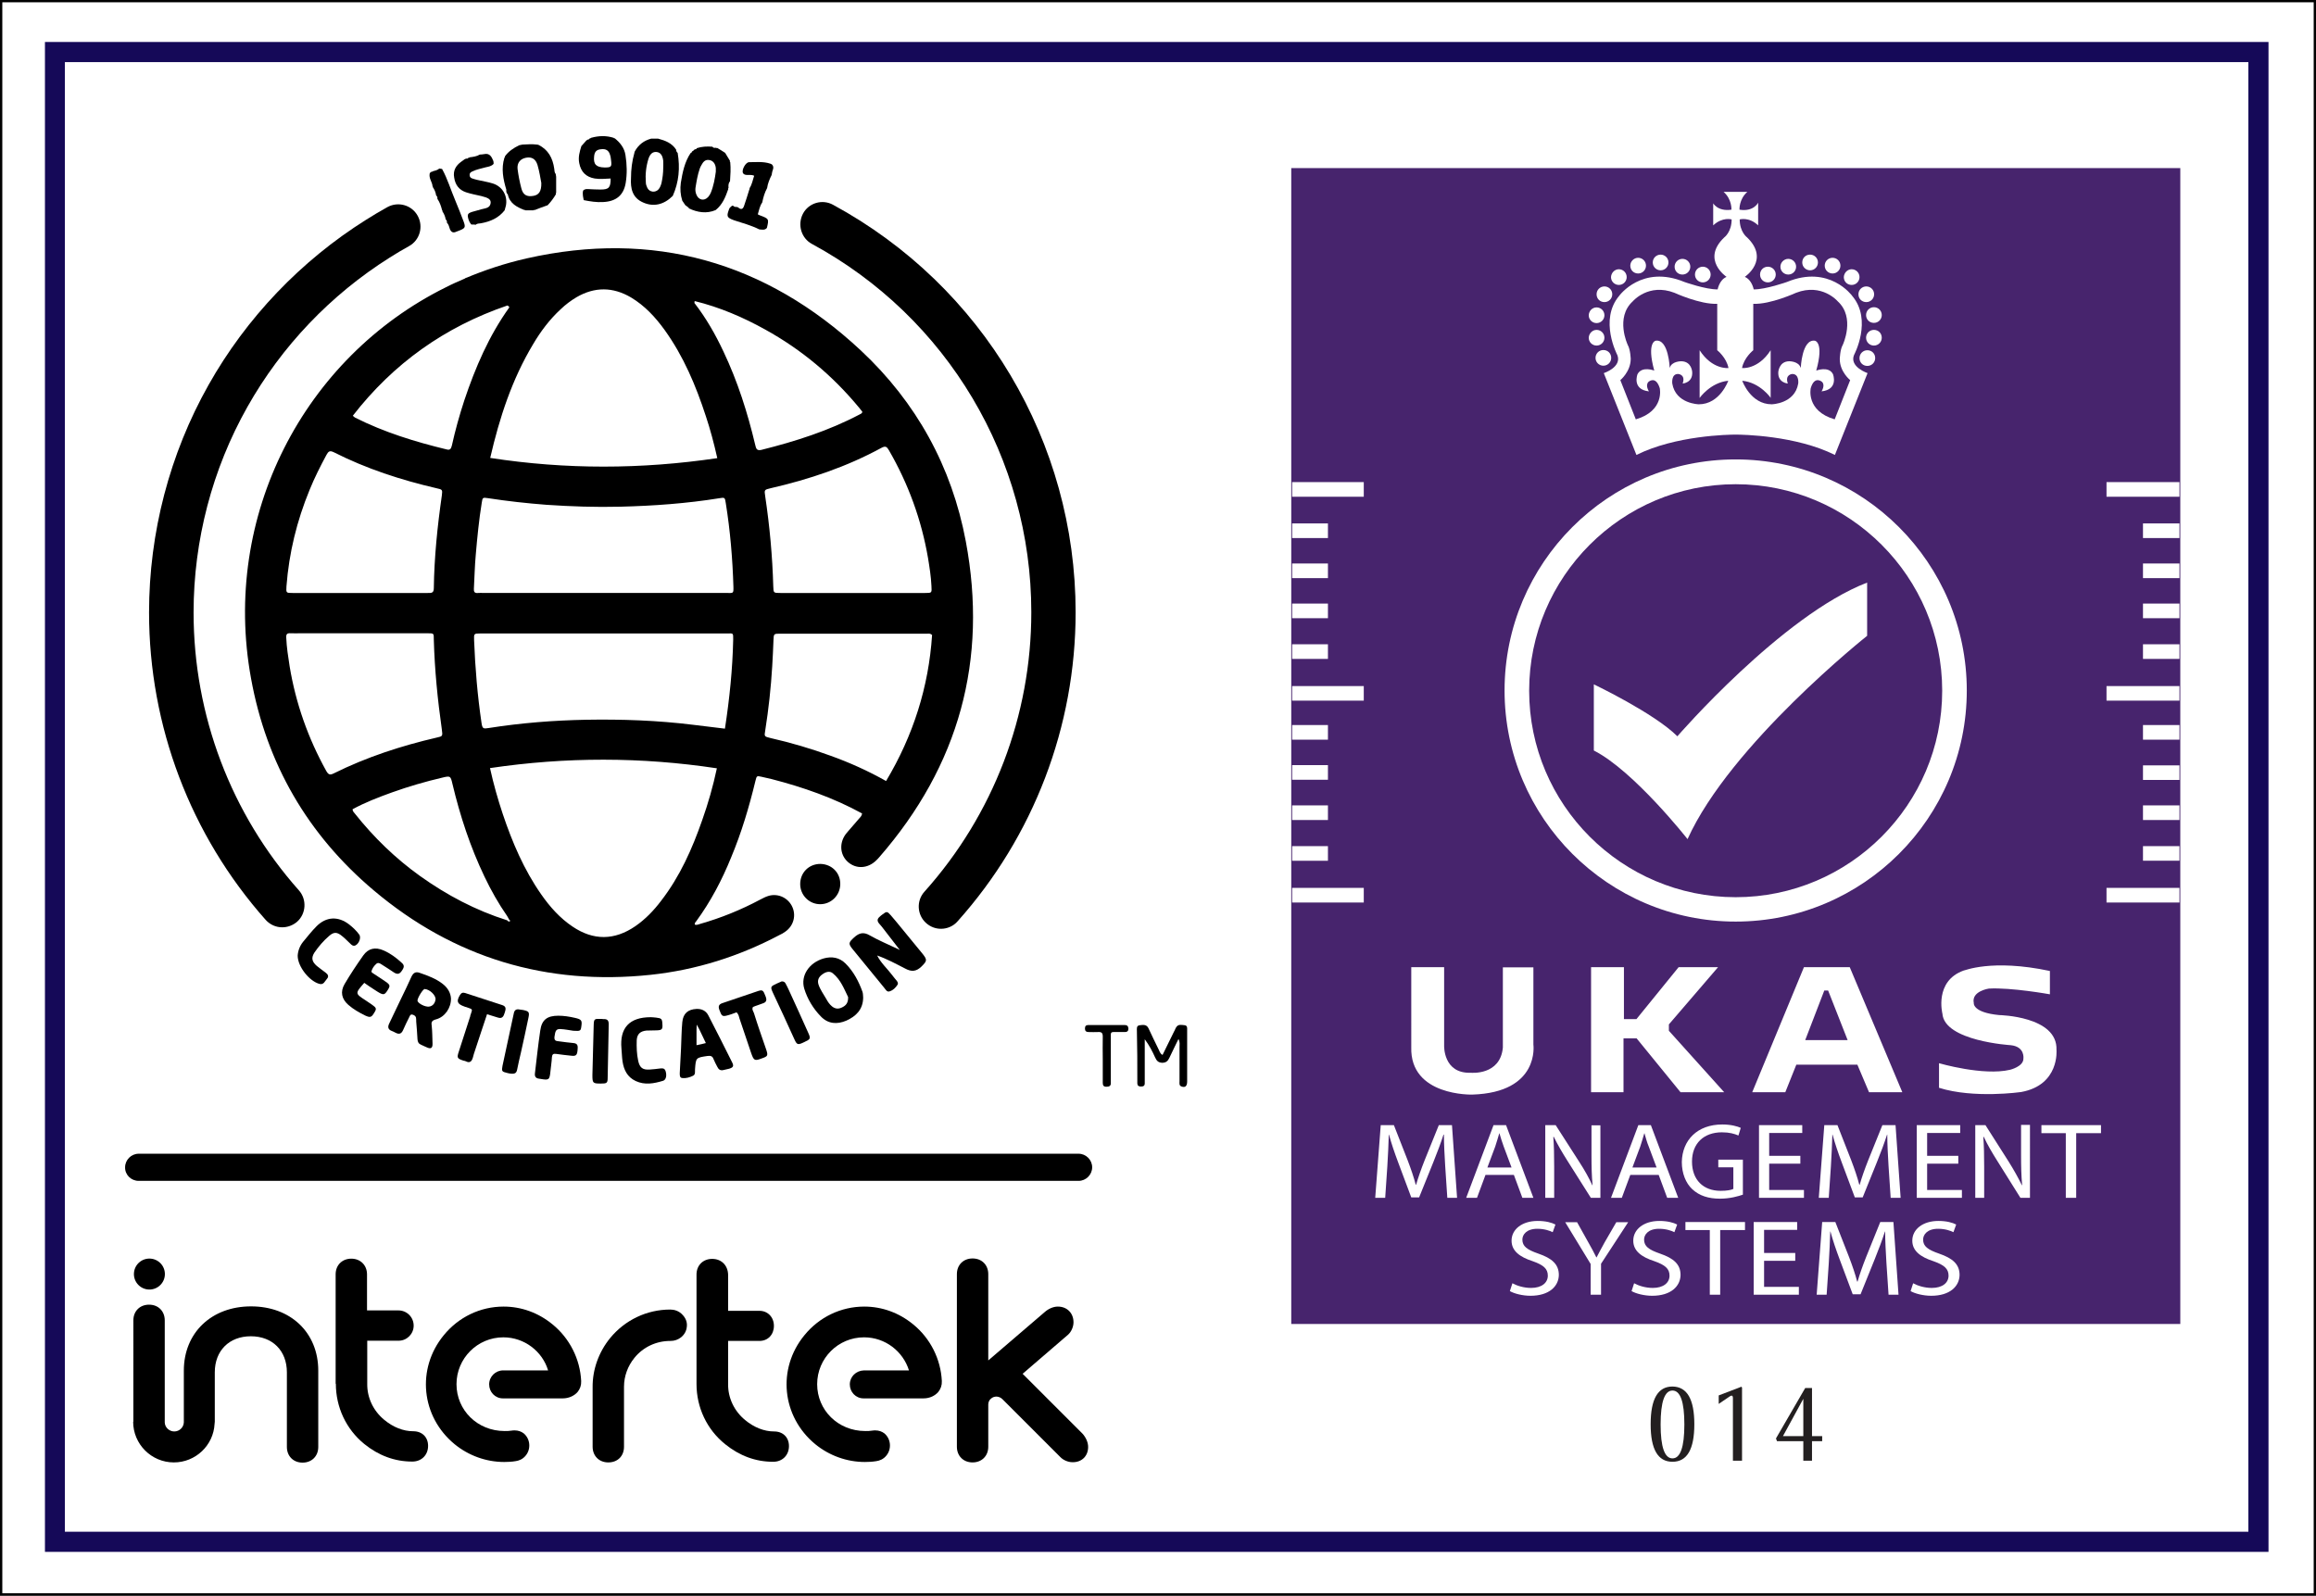 <?xml version="1.0" encoding="utf-8"?>
<!-- Generator: Adobe Illustrator 25.1.0, SVG Export Plug-In . SVG Version: 6.00 Build 0)  -->
<svg version="1.1" id="Layer_1" xmlns="http://www.w3.org/2000/svg" xmlns:xlink="http://www.w3.org/1999/xlink" x="0px" y="0px"
	 viewBox="0 0 1092.3 752.6" style="enable-background:new 0 0 1092.3 752.6;" xml:space="preserve">
<style type="text/css">
	.st0{fill:none;stroke:#000000;stroke-miterlimit:10;}
	.st1{fill:#150958;}
	.st2{fill:#47246D;}
	.st3{fill:#231F20;}
	.st4{fill:#0F1612;}
</style>
<rect x="0.5" y="0.5" class="st0" width="1091.3" height="751.6"/>
<g>
	<path class="st1" d="M1069.9,732H21.2V19.8h1048.7V732z M30.6,722.5h1029.8V29.3H30.6V722.5z"/>
	<g>
		<path class="st2" d="M818.6,423.2c53.7,0,97.4-43.7,97.4-97.4c0-53.7-43.7-97.4-97.4-97.4c-53.7,0-97.4,43.7-97.4,97.4
			C721.2,379.5,764.9,423.2,818.6,423.2z M751.7,322.8c0,0,28.5,13.6,39.4,24.5c0,0,49.3-57,89.5-72.5v25.1c0,0-64.5,51.2-84.7,95.9
			c0,0-25.3-32.2-44.2-41.8V322.8z"/>
		<path class="st2" d="M775.6,534.6h-0.1c-0.6,2-1.2,4.1-1.9,6.2l-3.7,9.9h11.4l-3.7-9.9C776.7,538.7,776.2,536.6,775.6,534.6z"/>
		<path class="st2" d="M707.2,534.6h-0.1c-0.6,2-1.2,4.1-1.9,6.2l-3.7,9.9h11.4l-3.7-9.9C708.4,538.7,707.8,536.6,707.2,534.6z"/>
		<path class="st2" d="M609,79.3v545.2h419.3V79.3H609z M966.8,458V469c0,0-18.3-3.3-28.8-2.7c0,0-8.3,1.2-7.1,6.8
			c0,0-0.7,4.5,12,5.7c0,0,27.6,0.5,27,16.4c0,0,1.6,16.6-16.7,19.9c0,0-22.3,3.2-38.7-2v-11.6c0,0,20.9,6.1,33.5,3.1
			c0,0,6.3-1.5,6.3-5.2c0,0,0.9-5.7-6-6.4c0,0-31.3-1.9-32.2-14.9c0,0-3.9-15.3,10-20.3C926.2,458,939.1,452.1,966.8,458z
			 M887.5,148.6c0,2-1.6,3.7-3.7,3.7s-3.7-1.6-3.7-3.7c0-2,1.6-3.7,3.7-3.7S887.5,146.6,887.5,148.6z M883.8,163
			c-2,0-3.7-1.6-3.7-3.7c0-2,1.6-3.7,3.7-3.7s3.7,1.6,3.7,3.7C887.5,161.3,885.9,163,883.8,163z M884.4,168.9c0,2-1.6,3.7-3.7,3.7
			s-3.7-1.6-3.7-3.7c0-2,1.6-3.7,3.7-3.7S884.4,166.8,884.4,168.9z M880.2,135.1c2,0,3.7,1.6,3.7,3.7c0,2-1.6,3.7-3.7,3.7
			s-3.7-1.6-3.7-3.7C876.5,136.7,878.2,135.1,880.2,135.1z M873.3,127c2,0,3.7,1.6,3.7,3.7c0,2-1.6,3.7-3.7,3.7s-3.7-1.6-3.7-3.7
			C869.7,128.7,871.3,127,873.3,127z M864.3,121.6c2,0,3.7,1.6,3.7,3.7c0,2-1.6,3.7-3.7,3.7c-2,0-3.7-1.6-3.7-3.7
			C860.6,123.3,862.2,121.6,864.3,121.6z M853.7,120.1c2,0,3.7,1.6,3.7,3.7c0,2-1.6,3.7-3.7,3.7c-2,0-3.7-1.6-3.7-3.7
			C850,121.7,851.6,120.1,853.7,120.1z M843.4,122.1c2,0,3.7,1.6,3.7,3.7c0,2-1.6,3.7-3.7,3.7c-2,0-3.7-1.6-3.7-3.7
			C839.7,123.8,841.4,122.1,843.4,122.1z M833.8,125.8c2,0,3.7,1.6,3.7,3.7c0,2-1.6,3.7-3.7,3.7s-3.7-1.6-3.7-3.7
			C830.1,127.4,831.7,125.8,833.8,125.8z M807.8,95.6c0,0,2.1,4.3,8.8,3.3c0,0,0.3-4.9-3.7-8.4h5.6h0h5.6c-4,3.5-3.7,8.4-3.7,8.4
			c6.7,1.1,8.8-3.3,8.8-3.3v10.7c-4.3-4.1-8.7-2.8-8.7-2.8c0,6,3.5,8.5,3.5,8.5c10.9,10.6-1.1,18.6-1.1,18.6
			c3.4,1.4,4.2,5.9,4.2,5.9c5.5,0.1,15.7-3.5,15.7-3.5c20-8.3,30.7,6.5,30.7,6.5c9.8,11.5,0.9,28,0.9,28c-2.2,5.6,6.4,8.5,6.4,8.5
			l-15.4,38.6c-18.4-9.2-43.6-9.6-46.8-9.6c-3.3,0-28.4,0.4-46.8,9.6l-15.4-38.6c0,0,8.6-2.8,6.4-8.5c0,0-8.8-16.6,0.9-28
			c0,0,10.7-14.8,30.7-6.5c0,0,10.1,3.6,15.7,3.5c0,0,0.8-4.5,4.2-5.9c0,0-12.1-8.1-1.1-18.6c0,0,3.5-2.5,3.5-8.5
			c0,0-4.3-1.3-8.7,2.8V95.6z M756.2,172.5c-2,0-3.7-1.6-3.7-3.7c0-2,1.6-3.7,3.7-3.7s3.7,1.6,3.7,3.7
			C759.9,170.9,758.2,172.5,756.2,172.5z M803.1,125.8c2,0,3.7,1.6,3.7,3.7c0,2-1.6,3.7-3.7,3.7c-2,0-3.7-1.6-3.7-3.7
			C799.4,127.4,801.1,125.8,803.1,125.8z M793.5,122.1c2,0,3.7,1.6,3.7,3.7c0,2-1.6,3.7-3.7,3.7s-3.7-1.6-3.7-3.7
			C789.8,123.8,791.4,122.1,793.5,122.1z M783.2,120.1c2,0,3.7,1.6,3.7,3.7c0,2-1.6,3.7-3.7,3.7c-2,0-3.7-1.6-3.7-3.7
			C779.5,121.7,781.2,120.1,783.2,120.1z M772.6,121.6c2,0,3.7,1.6,3.7,3.7c0,2-1.6,3.7-3.7,3.7s-3.7-1.6-3.7-3.7
			C768.9,123.3,770.6,121.6,772.6,121.6z M763.5,127c2,0,3.7,1.6,3.7,3.7c0,2-1.6,3.7-3.7,3.7c-2,0-3.7-1.6-3.7-3.7
			C759.9,128.7,761.5,127,763.5,127z M756.7,135.1c2,0,3.7,1.6,3.7,3.7c0,2-1.6,3.7-3.7,3.7s-3.7-1.6-3.7-3.7
			C753,136.7,754.7,135.1,756.7,135.1z M753,145c2,0,3.7,1.6,3.7,3.7c0,2-1.6,3.7-3.7,3.7c-2,0-3.7-1.6-3.7-3.7
			C749.4,146.6,751,145,753,145z M753,155.6c2,0,3.7,1.6,3.7,3.7c0,2-1.6,3.7-3.7,3.7c-2,0-3.7-1.6-3.7-3.7
			C749.4,157.3,751,155.6,753,155.6z M818.6,216.7c60.1,0,109,48.9,109,109s-48.9,109-109,109s-109-48.9-109-109
			S758.4,216.7,818.6,216.7z M750.6,545.1v-14.3h4.2V565h-4.5l-11-17.4c-2.4-3.8-4.7-7.7-6.5-11.4l-0.2,0.1
			c0.3,4.3,0.4,8.4,0.4,14.1V565h-4.2v-34.3h4.9l11.1,17.3c2.6,4,4.6,7.6,6.2,11.1l0.1-0.1C750.7,554.6,750.6,550.4,750.6,545.1z
			 M665.6,456.2h15.5v37c0,0-0.5,13.3,12.6,12.8c0,0,13.9,1.4,15.1-11.9v-37.8h14.4v36.4c0,0,3.2,22.6-28.8,23.6
			c0,0-29.5,0.9-28.8-22.4V456.2z M609.4,246.9h16.9v6.9h-16.9V246.9z M609.4,265.8h16.9v6.9h-16.9V265.8z M609.4,284.7h16.9v6.9
			h-16.9V284.7z M609.4,303.9h16.9v6.9h-16.9V303.9z M609.4,342h16.9v6.9h-16.9V342z M609.4,360.9h16.9v6.9h-16.9V360.9z
			 M609.4,379.9h16.9v6.9h-16.9V379.9z M609.4,399.1h16.9v6.9h-16.9V399.1z M643.2,425.7h-33.8v-6.9h33.8V425.7z M643.2,330.5h-33.8
			v-6.9h33.8V330.5z M643.2,234.3h-33.8v-6.9h33.8V234.3z M682.6,565l-1-15c-0.3-4.8-0.6-10.5-0.6-14.8h-0.2c-1.3,4-2.9,8.3-4.8,13
			l-6.7,16.6h-3.7l-6.1-16.3c-1.8-4.8-3.3-9.2-4.4-13.3h-0.1c-0.1,4.3-0.4,10-0.7,15.1l-1,14.7h-4.7l2.6-34.3h6.2l6.5,16.6
			c1.6,4.2,2.9,8,3.8,11.5h0.2c1-3.5,2.3-7.2,4-11.5l6.7-16.6h6.2l2.4,34.3H682.6z M696.6,565h-5.1l12.9-34.3h5.9l12.9,34.3H718
			l-4-10.8h-13.4L696.6,565z M721.8,611.2c-3.7,0-7.6-1-9.7-2.2l1.2-3.7c2.2,1.2,5.4,2.2,8.8,2.2c5,0,7.9-2.4,7.9-5.8
			c0-3.2-2-5-7.1-6.8c-6.2-2-10-4.9-10-9.7c0-5.3,4.9-9.3,12.3-9.3c3.9,0,6.7,0.8,8.4,1.7l-1.3,3.6c-1.2-0.6-3.8-1.6-7.2-1.6
			c-5.2,0-7.1,2.8-7.1,5.1c0,3.2,2.3,4.8,7.5,6.6c6.4,2.2,9.7,5,9.7,10.1C735.1,606.7,730.7,611.2,721.8,611.2z M755.1,596.1v14.6
			h-4.9v-14.5l-12-19.7h5.6l5.3,9.5c1.5,2.6,2.6,4.7,3.8,7.1h0.1c1.1-2.2,2.4-4.5,3.8-7.1l5.5-9.5h5.6L755.1,596.1z M764.9,565h-5.1
			l12.9-34.3h5.9l12.9,34.3h-5.2l-4-10.8h-13.4L764.9,565z M779.2,611.2c-3.7,0-7.6-1-9.7-2.2l1.2-3.7c2.2,1.2,5.4,2.2,8.8,2.2
			c5,0,7.9-2.4,7.9-5.8c0-3.2-2-5-7.1-6.8c-6.2-2-10-4.9-10-9.7c0-5.3,4.9-9.3,12.3-9.3c3.9,0,6.7,0.8,8.4,1.7l-1.3,3.6
			c-1.2-0.6-3.8-1.6-7.2-1.6c-5.2,0-7.1,2.8-7.1,5.1c0,3.2,2.3,4.8,7.5,6.6c6.4,2.2,9.7,5,9.7,10.1
			C792.5,606.7,788.1,611.2,779.2,611.2z M771.9,489.8h-6.2v25.4h-15.3v-59h15.5v24.5h5.9l19.9-24.5h18.6l-23.2,27v3l26.1,29h-20.6
			L771.9,489.8z M812.3,530.4c4.1,0,7.2,0.9,8.7,1.6l-1.1,3.6c-1.9-0.8-4.2-1.5-7.8-1.5c-8.5,0-14.1,5.2-14.1,13.8
			c0,8.7,5.4,13.8,13.5,13.8c3,0,5-0.4,6-0.9v-10.2h-7.1V547h11.6v16.5c-2,0.7-6,1.9-10.8,1.9c-5.3,0-9.7-1.3-13.1-4.5
			c-3-2.8-4.9-7.4-4.9-12.8C793.4,537.8,800.5,530.4,812.3,530.4z M822.9,580.2h-11.6v30.5h-4.9v-30.5h-11.5v-3.8h28.1V580.2z
			 M848.4,610.7h-21.3v-34.3h20.5v3.7H832V591h14.7v3.7H832V607h16.4V610.7z M850.9,565h-21.3v-34.3H850v3.7h-15.6v10.8h14.7v3.7
			h-14.7v12.4h16.4V565z M890.7,610.7l-1-15c-0.3-4.8-0.6-10.5-0.6-14.8H889c-1.3,4-2.9,8.3-4.8,13l-6.7,16.6h-3.7l-6.1-16.3
			c-1.8-4.8-3.3-9.2-4.4-13.3h-0.1c-0.1,4.3-0.4,10-0.7,15.1l-1,14.7h-4.7l2.6-34.3h6.2l6.5,16.6c1.6,4.2,2.9,8,3.8,11.5h0.2
			c1-3.5,2.3-7.2,4-11.5l6.7-16.6h6.2l2.4,34.3H890.7z M891.7,565l-1-15c-0.3-4.8-0.6-10.5-0.6-14.8H890c-1.3,4-2.9,8.3-4.8,13
			l-6.7,16.6h-3.7l-6.1-16.3c-1.8-4.8-3.3-9.2-4.4-13.3h-0.1c-0.1,4.3-0.4,10-0.7,15.1l-1,14.7h-4.7l2.6-34.3h6.2l6.5,16.6
			c1.6,4.2,2.9,8,3.8,11.5h0.2c1-3.5,2.3-7.2,4-11.5l6.7-16.6h6.2l2.4,34.3H891.7z M881.5,515.2l-5.5-13h-28.8l-5.2,13h-15.6
			l24.4-59h21.6l24.8,59H881.5z M910.8,611.2c-3.7,0-7.6-1-9.7-2.2l1.2-3.7c2.2,1.2,5.4,2.2,8.8,2.2c5,0,7.9-2.4,7.9-5.8
			c0-3.2-2-5-7.1-6.8c-6.2-2-10-4.9-10-9.7c0-5.3,4.9-9.3,12.3-9.3c3.9,0,6.7,0.8,8.4,1.7l-1.3,3.6c-1.2-0.6-3.8-1.6-7.2-1.6
			c-5.2,0-7.1,2.8-7.1,5.1c0,3.2,2.3,4.8,7.5,6.6c6.4,2.2,9.7,5,9.7,10.1C924.1,606.7,919.7,611.2,910.8,611.2z M925.3,565H904
			v-34.3h20.5v3.7h-15.6v10.8h14.7v3.7h-14.7v12.4h16.4V565z M957.4,565h-4.5L942,547.6c-2.4-3.8-4.7-7.7-6.4-11.4l-0.2,0.1
			c0.3,4.3,0.4,8.4,0.4,14.1V565h-4.2v-34.3h4.8l11,17.3c2.5,4,4.5,7.6,6.2,11.1l0.1-0.1c-0.4-4.6-0.5-8.7-0.5-14.1v-14.3h4.2V565z
			 M990.8,534.5h-11.6V565h-4.9v-30.5h-11.5v-3.8h28.1V534.5z M1027.9,425.7h-34.4v-6.9h34.4V425.7z M1027.9,406h-17.2v-6.9h17.2
			V406z M1027.9,386.8h-17.2v-6.9h17.2V386.8z M1027.9,367.9h-17.2v-6.9h17.2V367.9z M1027.9,348.9h-17.2V342h17.2V348.9z
			 M1027.9,330.5h-34.4v-6.9h34.4V330.5z M1027.9,310.8h-17.2v-6.9h17.2V310.8z M1027.9,291.6h-17.2v-6.9h17.2V291.6z M1027.9,272.7
			h-17.2v-6.9h17.2V272.7z M1027.9,253.8h-17.2v-6.9h17.2V253.8z M1027.9,234.3h-34.4v-6.9h34.4V234.3z"/>
		<path class="st2" d="M815.2,173.6c-0.9-4.9-5.3-8.4-5.3-8.4v-21.9c-8,0.4-20.2-5.2-20.2-5.2c-12.2-4.7-19.6,4-19.6,4
			c-8.5,7.7-2.4,20.6-2.4,20.6c1.3,2.3,1.4,6.7,1.4,6.7c-0.1,6-4.9,9.9-4.9,9.9l7.3,18.5c13.7-4,11.3-14.7,11.3-14.7
			c-1.9-6.1-5.3-3-5.3-3c-1.7,1.7,0.2,4.5,0.2,4.5c-8.2-0.9-5.4-8.1-5.4-8.1c2.1-4,7.9-1.7,7.9-1.7c-3.7-13.5,0.7-14.1,0.7-14.1
			c6.1-0.9,6.6,12.9,6.6,12.9c0.8-3.3,5.5-3.2,5.5-3.2c4.9,0.1,5.1,5.1,5.1,5.1c0.3,5.1-4.5,5.4-4.5,5.4c1.5-4.3-2.1-4.5-2.1-4.5
			c-3.4-0.1-2.8,4.5-2.8,4.5c1.6,9.6,12.5,9.8,12.5,9.8c10,0,13.9-11.1,13.9-11.1c-8.4,0.8-13.5,8.1-13.5,8.1v-22.5
			C807.6,174.5,815.2,173.6,815.2,173.6z"/>
		<path class="st2" d="M821.7,179.6c0,0,3.9,11.1,13.9,11.1c0,0,10.9-0.2,12.5-9.8c0,0,0.6-4.5-2.8-4.5c0,0-3.6,0.2-2.1,4.5
			c0,0-4.8-0.3-4.5-5.4c0,0,0.3-5,5.1-5.1c0,0,4.6-0.1,5.5,3.2c0,0,0.5-13.7,6.6-12.9c0,0,4.5,0.5,0.7,14.1c0,0,5.9-2.3,7.9,1.7
			c0,0,2.8,7.2-5.4,8.1c0,0,1.9-2.9,0.2-4.5c0,0-3.5-3.1-5.3,3c0,0-2.4,10.7,11.3,14.7l7.3-18.5c0,0-4.9-3.9-4.9-9.9
			c0,0,0.1-4.5,1.4-6.7c0,0,6.1-12.9-2.4-20.6c0,0-7.4-8.7-19.6-4c0,0-12.2,5.6-20.2,5.2v21.9c0,0-4.4,3.5-5.3,8.4
			c0,0,7.5,0.9,13.5-8.4v22.5C835.2,187.7,830.1,180.4,821.7,179.6z"/>
		<polygon class="st2" points="860.4,467.2 851.4,490.6 871.4,490.6 862.2,467.2 		"/>
	</g>
	<g>
		<path class="st3" d="M799.1,671.8c0,11.8-3.4,17.7-10.3,17.7c-6.9,0-10.3-5.9-10.3-17.7c0-11.9,3.4-17.8,10.3-17.8
			C795.7,654.1,799.1,660,799.1,671.8z M794.4,671.9c0-10.7-1.9-16-5.6-16c-3.7,0-5.6,5.3-5.6,16c0,10.7,1.9,16,5.6,16
			C792.5,687.9,794.4,682.6,794.4,671.9z"/>
		<path class="st3" d="M817.3,659.5c0-0.8-0.2-1.2-0.6-1.2c-0.2,0-0.5,0.1-0.8,0.3l-5.3,3.6v-4l10.7-4.1l0.3,0.4V689h-4.3V659.5z"/>
		<path class="st3" d="M854.6,689h-4.1v-9.2h-12.4l-0.5-1.3l13.8-23.8h3.2v22.7h4.8v2.4h-4.8V689z M840.9,677.4h9.6v-17.6
			L840.9,677.4z"/>
	</g>
	<path class="st4" d="M277.3,65.9c0.3-0.2,0.6-0.4,0.9-0.6C277.8,65.5,277.6,65.7,277.3,65.9z"/>
	<path d="M536.4,510c0,0.4,0,0.8,0,1.1c0.1,1.1,0.7,1.4,1.8,1.4c1.1,0,1.7-0.4,1.7-1.5c0-1.3,0-2.5,0-3.8c0-5.7,0-11.3,0-17
		c2.1,2.8,3.6,5.7,4.9,8.6c0.7,1.5,1.4,2.4,3.3,2.5c1.8,0,2.7-0.8,3.4-2.3c1.3-2.9,2.8-5.7,4.3-8.9c0.8,1.5,0.5,2.6,0.5,3.7
		c0,5.4,0,10.8,0,16.2c0,0.9-0.3,2.1,1,2.5c1.7,0.6,2.6-0.2,2.6-2.4c0-8,0-16.1,0-24.1c0-1,0.2-2.2-1.1-2.4c-1.4-0.1-3.1-0.7-4.1,1
		c-0.4,0.6-0.6,1.4-1,2c-1.8,3.6-3.6,7.3-5.4,11c-1.3-0.7-1.4-1.8-1.9-2.7c-1.6-3.3-3.2-6.5-4.7-9.8c-0.9-2-2.6-1.7-4.2-1.5
		c-1.6,0.2-1.3,1.6-1.3,2.7C536.4,494.1,536.4,502.1,536.4,510z"/>
	<path d="M530.5,483.5c-5.8,0-11.6,0-17.3,0c-1.1,0-1.5,0.6-1.5,1.7c0,1.1,0.6,1.6,1.7,1.6c1.5,0,3,0.1,4.5,0
		c1.6-0.1,2.2,0.4,2.2,2.1c-0.1,3.6,0,7.3,0,10.9c0,3.6,0,7.3,0,10.9c0,1.2,0.3,1.9,1.7,1.9c1.4,0,2.2-0.4,2.1-1.9
		c0-0.8,0-1.5,0-2.3c0-6,0-12.1,0-18.1c0-4-0.5-3.5,3.7-3.5c1,0,2,0,3,0c1,0,1.6-0.5,1.6-1.6C532.1,484,531.6,483.5,530.5,483.5z"/>
	<path d="M370.3,439.5c4.1-2.8,5.4-8,3.1-12.3c-2.2-4.1-7.1-6.1-11.6-4.4c-1.2,0.4-2.3,1.1-3.4,1.6c-9,4.8-18.4,8.6-28.2,11.4
		c-0.8,0.2-1.6,0.7-2.5,0.3c-0.2-0.7,0.3-1.1,0.7-1.6c6.8-9.3,12.1-19.4,16.4-30c4.9-11.7,8.5-23.8,11.5-36.2
		c0.6-2.4,0.6-2.4,2.9-1.9c1.6,0.4,3.2,0.7,4.8,1.1c14.7,3.8,29.1,8.8,42.6,16.2c-0.2,1.3-0.9,1.8-1.5,2.5c-1.9,2.2-3.8,4.4-5.7,6.6
		c-3.6,4.2-3.5,10,0.3,13.6c4,3.7,9.7,3.4,13.8-0.8c0.4-0.4,0.9-0.9,1.3-1.4c37.5-43.1,51.2-92.9,40.7-148.9
		c-6.6-35.2-23.3-65.5-49.5-90c-44.9-41.9-98-56.9-157.7-43.4c-10.1,2.3-19.8,5.5-29,9.4c0.3-0.1,0.6-0.3,0.8-0.4
		c-0.4,0.1-0.6,0.3-0.9,0.5c-3,1.3-6,2.6-8.9,4.1c-0.1,0-0.2,0.1-0.3,0.1c0.1,0,0.2-0.1,0.3-0.1c-67,33.2-105.9,107.9-91.9,184.5
		c7.3,40.2,26.7,73.7,57.9,100c37.7,31.8,81.5,45,130.6,39.8c21.5-2.3,41.7-8.7,60.8-18.8C368.6,440.6,369.5,440.1,370.3,439.5z
		 M345.8,301.6c-0.3,14-1.7,27.8-3.9,42.1c-5.1-0.6-10-1.2-14.8-1.8c-16.9-2.1-33.8-2.7-50.8-2.4c-15.3,0.3-30.6,1.5-45.8,3.9
		c-2.5,0.4-3,0.4-3.4-2.4c-1.9-12.9-3-26-3.5-39c-0.1-3.1-0.1-3.2,2.9-3.2c38.9,0,77.7,0,116.6,0
		C345.9,298.7,345.8,298.6,345.8,301.6z M223.5,277.7c0.3-5.4,0.4-10.8,0.9-16.2c0.7-8.1,1.5-16.3,2.8-24.3c0.4-2.6,0.4-2.6,3.1-2.2
		c9.1,1.4,18.2,2.4,27.3,3.1c11.7,0.8,23.4,1.2,35.1,0.9c15.6-0.4,31.1-1.5,46.6-4c2.5-0.4,2.6-0.4,3,2.3
		c2.1,13.1,3.2,26.2,3.6,39.4c0.1,3.4-0.1,3-3.1,3c-19.5,0-39,0-58.5,0c-18.7,0-37.5,0-56.2,0c-0.9,0-1.8-0.1-2.6,0
		C223.8,279.9,223.4,279.1,223.5,277.7z M417.9,368.4c-8.5-4.8-17.2-8.7-26.1-11.9c-9.3-3.4-18.8-6.2-28.5-8.4
		c-2.8-0.7-2.9-0.7-2.4-3.5c1.6-10.1,2.7-20.2,3.3-30.3c0.3-4.1,0.4-8.3,0.6-12.4c0.1-3,0.2-3,3.2-3c10.9,0,21.9,0,32.8,0
		c12.2,0,24.4,0,36.6,0c0.6,0,1.3-0.2,2.2,0.6C438,324,430.7,347,417.9,368.4z M415.8,211.2c1.9-1,2.5-0.4,3.4,1.1
		c9.2,15.9,15.4,32.9,18.5,51c0.7,4.3,1.4,8.7,1.6,13.1c0.2,3.3,0.2,3.3-3,3.3c-10.7,0-21.4,0-32,0c-0.8,0-1.5,0-2.3,0
		c-11.3,0-22.6,0-33.9,0c-3.3,0-3.3,0-3.4-3.2c-0.4-14.2-1.7-28.3-3.8-42.4c-0.5-3.1-0.4-3.1,2.5-3.8
		C381.7,226.1,399.3,220.2,415.8,211.2z M327.6,142c11.8,2.9,22.8,7.6,33.4,13.5c17,9.4,31.7,21.7,44.1,36.7c0.6,0.7,1.1,1.4,1.6,2
		c-0.1,0.9-0.8,1-1.3,1.3c-14.6,7.7-30.3,12.7-46.3,16.7c-2.2,0.5-2.5-0.6-2.9-2.3c-3.6-15.2-8.3-30-15-44.1
		c-3.8-8.1-8.2-15.8-13.7-22.9C327.6,142.5,327.6,142.2,327.6,142z M251.4,162.4c3.6-6.1,7.8-11.7,13-16.5c2.3-2.2,4.8-4.1,7.5-5.7
		c8.6-5,17.2-4.9,25.7,0.1c6.5,3.9,11.5,9.3,15.9,15.4c8.9,12.4,14.7,26.2,19.4,40.6c2.1,6.3,3.8,12.7,5.4,19.8
		c-35.9,5.3-71.4,5.4-107.1-0.1C235.6,196.9,241.5,178.9,251.4,162.4z M239.3,144.1c0.4,0.2,0.8,0.4,0.9,0.9
		c-9.6,13.4-16,28.3-21.2,43.8c-2.3,7-4.3,14.2-5.9,21.4c-0.4,1.5-0.8,2.2-2.4,1.8c-14.9-3.6-29.5-8.1-43.2-15
		c-0.3-0.2-0.6-0.4-1.1-0.9C185.5,171.5,209.7,154.2,239.3,144.1z M135.1,276.6c1.2-15.8,4.9-30.9,10.9-45.5
		c2.3-5.7,5.1-11.2,8-16.6c0.9-1.6,1.5-2.1,3.4-1.2c15.4,7.8,31.7,13.1,48.5,17c2.8,0.6,2.8,0.7,2.5,3.3
		c-2.1,14.6-3.6,29.2-3.8,43.9c0,2.4-1.4,2.2-2.9,2.2c-10.7,0-21.4,0-32,0c-10.6,0-21.1,0-31.7,0C135,279.7,134.9,279.7,135.1,276.6
		z M157.4,364.8c-1.8,0.9-2.5,0.6-3.5-1.1c-8.6-15.5-14.4-31.9-17.3-49.4c-0.7-4.5-1.4-8.9-1.6-13.5c-0.1-1.7,0.4-2.2,2.1-2.1
		c1.6,0.1,3.3,0,4.9,0c9.3,0,18.6,0,27.9,0c10.4,0,20.9,0,31.3,0c3.8,0,3.3,0,3.4,3.1c0.4,14.2,1.8,28.3,3.8,42.4
		c0.4,3,0.4,3.1-2.4,3.7C189.2,351.8,172.9,357.1,157.4,364.8z M240.6,434.4c-0.6,0.6-1,0.1-1.4-0.3c-14.9-4.7-28.5-11.9-41.1-20.9
		c-11.6-8.3-21.8-18.2-30.7-29.4c-0.4-0.6-1.1-1-1.1-2.1c5.9-3.2,12.1-5.6,18.5-7.9c7.8-2.8,15.7-5.1,23.8-7c3.8-0.9,3.9-0.9,4.8,3
		c3.6,15.1,8.4,29.7,15.1,43.7c3.1,6.5,6.6,12.7,10.7,18.6c0.4,0.6,0.7,1.3,1.1,2C240.6,434,240.8,434.3,240.6,434.4z M299.6,436.9
		c-9.8,6.7-19.7,6.8-29.5,0.2c-6-4-10.8-9.4-14.9-15.3c-8.1-11.6-13.6-24.5-18.1-37.9c-2.3-6.9-4.3-13.9-6-21.6
		c35.8-5.3,71.3-5.3,107,0.1c-1.8,8.5-4.1,16.5-6.9,24.4c-4.7,13.5-10.5,26.6-19.4,38.1C308.4,429.4,304.4,433.6,299.6,436.9z"/>
	<path d="M434.6,455.9c2.6-2.6,2.8-3.1,0.6-5.9c-3.5-4.3-7-8.5-10.5-12.8c-1.5-1.8-3-3.7-4.6-5.5c-1.7-1.9-1.9-1.9-4-0.3
		c-0.4,0.3-0.8,0.6-1.2,1c-1.2,1-1.3,2-0.3,3.2c0.9,1,1.8,2.1,2.6,3.2l6.8,8.8l0.4,0.5l-1-0.5c-4.4-2.1-9-4-13.2-6.4
		c-2.9-1.7-5-1.2-7.4,1c-2.6,2.4-2.8,2.9-0.6,5.6c4.9,6,9.9,12.1,14.8,18.1c0.7,0.8,1.3,2.2,2.6,1.7c1.6-0.5,2.8-1.7,3.7-3.1
		c0.4-0.6,0.1-1.2-0.3-1.8c-0.7-0.9-1.5-1.7-2.1-2.6c-2.4-3.2-5.4-5.8-7.2-9.4c4.6,1.6,8.8,3.9,13.1,6.1
		C429.9,458.5,432.1,458.3,434.6,455.9z"/>
	<path d="M205.7,480.8c4.1-1.1,7.1-5.4,7-9.9c-0.2-2.7-1.6-5-3.9-6.8c-3.2-2.5-7-3.9-10.8-5.2c-1.9-0.7-3-0.1-3.9,1.7
		c-1.7,3.8-3.5,7.5-5.3,11.2c-1.7,3.6-3.4,7.2-5.2,10.9c-0.8,1.6-0.7,2.9,1.2,3.6c0.6,0.2,1.1,0.5,1.7,0.8c1.7,0.9,2.8,0.6,3.6-1.2
		c0.9-2.1,1.9-4.1,2.9-6.1c0.3-0.7,0.6-1.5,1.6-1.2c0.7,0.2,1.4,0.6,1.6,1.4c0.1,0.6,0.1,1.3,0.1,1.9c0.2,2.8,0.5,5.5,0.6,8.3
		c0.1,1.3,0.5,2.1,1.7,2.6c1,0.4,2,1,3.1,1.4c1.6,0.6,2.3,0.1,2.3-1.8c-0.1-2.9-0.1-5.8-0.4-8.7C203.3,482,203.8,481.3,205.7,480.8z
		 M201.6,474.8c-2.1-0.2-4.8-1.9-4.7-2.9c0.1-1.4,2.6-5.4,3.4-5.4c2.5,0.2,5.4,3.1,5.1,5C205.1,473.7,203.5,475,201.6,474.8z"/>
	<path d="M399.2,481.4c4.4-2,7.8-5.1,7.9-10.8c-0.1-0.7,0-1.7-0.3-2.7c-1.8-5-4.2-9.6-8-13.4c-2.9-2.9-6.5-3.5-10.4-2.4
		c-6.8,2-10.9,8.1-9.1,14.2c1.5,4.9,4.2,9.4,7.8,13.1C390.5,483,394.8,483.3,399.2,481.4z M387.7,459.7c1.8-1.4,3.7-1.8,5.1-0.6
		c3.8,3.1,5.4,7.6,7.2,11.2c0.1,2.8-1.1,4-2.7,4.8c-1.7,0.9-3.3,0.9-4.9-0.4c-1.2-1-2-2.2-2.7-3.5c-1.3-2.3-2.9-4.4-3.7-6.9
		C385.4,462.3,386.2,460.8,387.7,459.7z"/>
	<path d="M333.6,498.1c1.5-0.2,2.4,0,2.9,1.4c0.5,1.3,1.2,2.5,1.8,3.7c0.6,1.3,1.5,1.9,3,1.5c0.8-0.2,1.7-0.4,2.6-0.6
		c1.9-0.6,2.3-1.2,1.4-3c-3.7-7.4-7.4-14.8-11.2-22.1c-1.1-2.2-3.1-3.2-5.6-3.1c-4,0.2-6.3,2.1-6.7,6.2c-0.4,4.1-0.4,8.3-0.6,12.4
		c0,0-0.4,7.8-0.6,11.6c0,1-0.1,2.3,1.2,2.4c1.7,0.2,3.5-0.3,5.1-1.1c1.2-0.6,0.8-2,0.9-3.1C328.2,498.9,328.2,498.9,333.6,498.1z
		 M328.5,485.4l0.1-2.1l1.2,2.2c1,2.1,2,4.2,3.1,6.5c-1.5,0.4-2.8,0.7-4.4,1C328.5,490.3,328.5,487.9,328.5,485.4z"/>
	<path d="M176.7,466.9c4.1,2.7,4.5,2.7,6.1,0.2c1.5-2.4,1.4-2.6-2.6-5.2c-1.4-0.9-2.7-1.8-4.1-2.7c-0.4-0.3-1-0.5-0.9-1.1
		c0.4-1.4,1.2-2.5,2.2-3.4c0.9-0.9,1.8-0.3,2.7,0.3c1.9,1.2,3.8,2.4,5.7,3.7c1.4,0.9,2.5,0.9,3.5-0.5c1.4-1.9,1.6-2.9,0-4.2
		c-2.5-2.3-5.2-4.3-8.4-5.7c-3.9-1.7-7.2-1-9.6,2.4c-3.1,4.4-6.1,8.9-8.8,13.5c-2.1,3.6-1.4,7,1.8,9.8c2.4,2.1,5.1,3.6,7.9,5
		c2.4,1.1,3,0.9,4.3-1.3c1.2-1.9,1.1-2.3-1.2-3.9c-0.9-0.6-1.9-1.3-2.8-1.9c-5.1-3.3-5.1-3.3-0.7-8.3
		C173.3,464.7,175,465.8,176.7,466.9z"/>
	<path d="M264.4,485.4c2,0.1,4,0.5,6,0.8c3.4,0.2,3.5,0.1,3.8-2.2c0.4-2.7,0-3.2-3.1-3.9c-2.6-0.6-5.2-1-7.8-1c-5.2,0-7.8,1.9-8.5,7
		c-1,6.7-1.7,13.4-2.5,20.1c-0.2,1.5,0.3,2.4,1.9,2.6c0.2,0,0.5,0.1,0.7,0.1c4,0.7,4.3,0.5,4.7-3.5c0.2-2.2,0.6-4.5,0.7-6.7
		c0.1-1.3,0.6-1.8,1.9-1.6c2.5,0.3,5,0.7,7.5,0.9c2,0.2,2.5-0.4,2.7-2.7c0.1-1.5,0.4-3.1-1.9-3.3c-2.2-0.2-4.5-0.5-6.7-0.8
		c-1.2-0.2-2.5,0-2.3-2.1C261.9,486.1,262.3,485.3,264.4,485.4z"/>
	<path d="M155.3,441.4c2.2-1.9,3.7-1.8,6,0.1c1.4,1.1,2.6,2.4,3.9,3.6c0.5,0.5,1.1,1.1,1.9,1c1.9-0.3,3.5-3.7,2.3-5.3
		c-1.3-1.8-3-3.4-4.8-4.8c-5.1-3.9-10.7-3.7-15.3,0.9c-2.3,2.3-4.3,4.9-6.4,7.4c-1.6,2-2.4,4.4-2.5,6.5c0,5.2,5.6,12.1,10.3,13.3
		c2,0.5,2.5-1.3,3.5-2.4c1-1.1,0.5-2.1-0.6-2.9c-1.4-1-2.8-2.1-4.2-3.2c-2.3-2-2.7-3.8-1.1-6.3C150.3,446.4,152.6,443.7,155.3,441.4
		z"/>
	<path d="M304.9,486.1c1.6-0.1,3.3,0,4.9-0.1c2.4-0.1,2.8-0.5,2.6-3c-0.1-2.4-0.4-2.7-2.9-3c-1-0.1-2-0.2-2.6-0.2
		c-10.1,0-14.7,5.1-13.8,14.8c0.2,2,0.2,4,0.5,6c0.6,4,2.2,7.4,6.2,9.3c4.3,2,8.6,1.2,12.9-0.1c1.4-0.4,1.9-2.5,1.2-4.6
		c-0.5-1.5-1.6-1.3-2.7-1.2c-1.6,0.2-3.2,0.4-4.9,0.5c-3.2,0.2-4.6-0.9-5.3-4.1c-0.7-3.2-0.8-6.5-0.7-9.8
		C300.5,487.7,302,486.4,304.9,486.1z"/>
	<path d="M221.6,479.9c-1.7,5.4-3.5,10.7-5.2,16.1c-1,3-0.8,3.3,2.2,4.3c0.4,0.1,0.8,0.1,1.1,0.3c1.9,1,2.8,0,3.3-1.7
		c0.2-0.6,0.3-1.2,0.5-1.8c2-6.2,4.1-12.3,6.2-18.7c1.9,0.6,3.5,1.1,5.2,1.6c2,0.6,2.6-0.6,3.1-2.2c0.5-1.6,1-3-1.1-3.7
		c-5.8-1.9-11.7-3.8-17.5-5.7c-1.2-0.4-1.9,0-2.5,1c-1.8,3-1.2,4.2,2.2,5.4c0.2,0.1,0.5,0.2,0.7,0.2c3.6,1.3,3,0.7,2,4.1
		C221.8,479.4,221.7,479.7,221.6,479.9z"/>
	<path d="M348.8,480.5c1.8,5.3,3.6,10.7,5.4,16c1.3,3.8,1.7,4,4.9,2.8c3.2-1.1,3.3-1.3,2-5c-1.9-5.5-3.8-10.9-5.5-16.4
		c-0.3-0.9-1.1-1.7-0.5-2.9c0.7-0.3,1.4-0.6,2.1-0.8c0.8-0.3,1.6-0.6,2.5-0.9c2-0.6,2-1.8,1.3-3.5c-1-2.6-1.3-3-3.3-2.4
		c-5.7,1.9-11.4,3.9-17.1,5.8c-1.7,0.6-1.9,1.6-1.3,3.2c1,2.7,1.3,3.1,3.2,2.7c1.7-0.4,3.3-1,4.9-1.6
		C348.4,478.5,348.5,479.5,348.8,480.5z"/>
	<path d="M377.4,417c0,5.3,4.3,9.6,9.6,9.5c5.1-0.1,9.2-4.2,9.3-9.4c0.1-5.4-4-9.5-9.4-9.6C381.5,407.5,377.4,411.6,377.4,417z"/>
	<path d="M374.7,490.3c1.2,2.6,1.6,2.7,4.7,1.2c2.8-1.3,3-1.6,1.9-4.1c-3-6.8-6.2-13.7-9.3-20.5c-0.5-1-0.9-2-1.5-3
		c-0.3-0.6-0.8-1-1.8-1c-0.7,0.3-1.6,0.7-2.5,1.1c-2.8,1.3-2.9,1.5-1.7,4.2C368,475.5,371.3,482.9,374.7,490.3z"/>
	<path d="M283.5,480.6c-3.3-0.1-3.4,0-3.5,3.2l-0.6,23.3c0,3.8,0.2,4,4,4c2.8,0,3.2-0.2,3.2-2.8c0.2-8.4,0.3-16.8,0.5-25.2
		c0-1.8-0.7-2.5-2.5-2.4C284.2,480.7,283.8,480.6,283.5,480.6z"/>
	<path d="M239.2,506.1c0.7,0.2,1.5,0.3,1.5,0.3c2.3,0.3,2.9-0.4,3.2-1.9c0.5-2.7,1.2-5.4,1.8-8.1c1.2-5.4,2.4-10.8,3.5-16.2
		c0.6-2.8,0.3-3.2-2.5-3.8c-0.5-0.1-1-0.1-1.5-0.2c-1.7-0.4-2.6,0.2-2.9,1.9c-1.7,8.2-3.6,16.4-5.3,24.6
		C236.5,505.3,236.7,505.5,239.2,506.1z"/>
	<path d="M170.4,594.8c0.1,0,0.1,0,0.2,0C170.5,594.8,170.4,594.8,170.4,594.8L170.4,594.8z"/>
	<path d="M160.9,594.8C160.9,594.8,160.9,594.8,160.9,594.8c-0.4,0-0.5,0.2-0.6,0.5c0,0,0,0,0,0C160.4,595,160.6,594.9,160.9,594.8z
		"/>
	<ellipse transform="matrix(0.122 -0.993 0.993 0.122 -534.993 597.334)" cx="70.2" cy="601.1" rx="7.3" ry="7.3"/>
	<path d="M287.8,631.1c-5.4,6.6-8.4,14.9-8.3,23.3v28c0,4.3,3,7.4,7.4,7.4c4.4,0,7.4-3,7.4-7.4v-28.3c0-5,1.8-9.8,4.9-13.6
		c4.1-5.1,10.3-8,16.9-8v0h0.2c1.8,0,3.5-0.6,4.9-1.7c1.5-1.2,2.5-2.9,2.7-4.8c0.3-2-0.3-3.9-1.7-5.5c-1.9-2.3-4.4-2.8-6.1-2.8l0,0
		v0C305.1,617.7,294.8,622.6,287.8,631.1z"/>
	<path d="M62.8,670.6c0,10.6,8.6,19.2,19.2,19.2c10.2,0,18.7-8,19.2-18.2c0-0.3,0.1-0.7,0.1-1v-23.3c0-10.2,6.8-17,17-17
		s17,6.8,17,17v35.2c0,4.3,3,7.4,7.4,7.4c4.3,0,7.4-3,7.4-7.4v-36c0-17.9-13-30.3-31.7-30.3c-18.7,0-31.7,12.5-31.7,30.3v24.2l0,0.2
		c-0.1,2.4-2.1,4.3-4.5,4.3c-2.4,0-4.4-1.9-4.5-4.2h0v-48.2c0-4.3-3-7.4-7.4-7.4c-4.3,0-7.4,3-7.4,7.4V670.6z"/>
	<path d="M158.4,652.7c0,11,4.8,21.4,13.4,28.4c6.8,5.5,14.4,8.3,22.6,8.3h0.1c4.3,0,7.4-3.1,7.4-7.4c0-4.1-2.8-6.9-7-6.9
		c-4.7,0-9.5-1.9-13.7-5.4c-5.1-4.2-8.1-10.4-8-17v-20.3H188c3.9,0,7.1-3.2,7.1-7.1c0-4-3.2-7.2-7.2-7.2h-14.8v-17
		c0-4.3-3.1-7.4-7.4-7.4c-4.3,0-7.4,3-7.4,7.4V652.7z"/>
	<path d="M513.2,682.5c0-2.1-1-4.4-2.6-6.2L482.3,648l21.5-18.5c1.5-1.4,2.5-3.7,2.5-5.8c0-4.3-3-7.4-7.4-7.4c-2.1,0-4.4,1-6.2,2.6
		l-26.6,22.8v-40.7c0-4.3-3-7.4-7.4-7.4c-4.3,0-7.4,3-7.4,7.4v81.4c0,4.3,3,7.4,7.4,7.4c4.3,0,7.4-3,7.4-7.4v-19.9
		c0-1,0.4-2.1,1.3-2.8c1.6-1.4,3.9-1.2,5.4,0.3l27.2,27.2c1.4,1.5,3.7,2.5,5.8,2.5C510.2,689.8,513.2,686.8,513.2,682.5z"/>
	<path d="M335.9,593.8c-4.3,0-7.4,3-7.4,7.4v51.6c0,11,4.8,21.4,13.5,28.4c6.8,5.5,14.4,8.3,22.6,8.3h0.1c4.3,0,7.4-3.1,7.4-7.4
		c0-4.1-2.8-6.9-7-6.9c-4.7,0-9.5-1.9-13.7-5.4c-5.1-4.2-8.1-10.4-8-17v-20.3h14.8c4,0,6.8-3,6.8-7.1c0-4.1-2.9-7.1-6.8-7.1h-14.8
		v-17C343.3,596.8,340.2,593.8,335.9,593.8z"/>
	<path d="M400.8,653c0,3.6,2.8,6.6,6.5,6.6h28.2c3.1,0,5.5-1.3,7-3c1.2-1.5,1.8-3.2,1.7-5.2c-0.5-10.3-5.4-20.1-13.5-26.7
		c-6.7-5.5-14.7-8.4-23.1-8.4c-10.9,0-21.2,4.9-28.2,13.5c-13,15.8-10.7,38.4,5.1,51.4c6.6,5.4,14.9,8.4,23.4,8.4
		c1.8,0,3.6-0.1,5.4-0.4c1.4-0.2,3.3-0.8,4.8-2.7c2.5-3.1,2.1-7.8-1-10.4c-1.2-0.9-2.6-1.4-4.3-1.4c-0.5,0-0.9,0-1.4,0.1
		c-1.1,0.2-2.2,0.2-3.3,0.2c-12.9,0-22.7-9.9-22.7-22.1c0-12.2,9.9-22.1,22.1-22.1c10,0,18.4,6.6,21.2,15.6l-21.2,0
		C403.7,646.5,400.8,649.4,400.8,653z"/>
	<path d="M260.6,624.7c-6.7-5.5-14.7-8.4-23.1-8.4c-10.9,0-21.2,4.9-28.2,13.5c-13,15.8-10.7,38.4,5.1,51.4
		c6.6,5.4,14.9,8.4,23.4,8.4c1.8,0,3.6-0.1,5.4-0.4c1.4-0.2,3.3-0.8,4.8-2.7c2.5-3.1,2.1-7.8-1-10.4c-1.2-0.9-2.6-1.4-4.3-1.4
		c-0.5,0-0.9,0-1.4,0.1c-1.1,0.2-2.2,0.2-3.3,0.2c-12.9,0-22.7-9.9-22.7-22.1c0-12.2,9.9-22.1,22.1-22.1c9.9,0,18.4,6.6,21.1,15.6
		l-21.2,0c-3.6,0-6.6,2.9-6.6,6.6c0,3.6,2.8,6.6,6.5,6.6h28.2c3,0,5.5-1.3,7-3c1.2-1.5,1.8-3.2,1.7-5.2
		C273.6,641.1,268.7,631.3,260.6,624.7z"/>
	<path d="M65.4,557h443.3c3.5,0,6.4-2.9,6.4-6.4c0-3.5-2.9-6.4-6.4-6.4H65.4c-3.5,0-6.4,2.9-6.4,6.4C58.9,554.1,61.8,557,65.4,557z"
		/>
	<path d="M412.3,108.2c-0.3-0.2-0.5-0.4-0.8-0.6c0,0,0,0,0,0C411.8,107.8,412,108,412.3,108.2z"/>
	<polygon points="258.2,96.8 258.2,96.8 258.2,96.8 258.4,96.9 	"/>
	<path d="M321.8,94.7c0.5,0.7,1,1.5,1.5,2.2c0.4,0.1,0.7,0.3,0.8,0.7c0.4,0,0.7,0.2,0.8,0.7c4.1,1.9,8.3,2.6,12.6,0.8c0,0,0,0,0,0
		c3.3-2.6,4.7-6.3,6-10l-0.1-0.3l0.2-0.2c-0.1-1.1-0.1-2.2,0.7-3.1c0.2-3,0.4-6,0.1-9c-0.2-0.2-0.3-0.4-0.1-0.6
		c-0.8-1.3-1.5-2.5-2.3-3.8c-1.2-0.8-2.5-1.6-3.7-2.3c-0.3,0.1-0.5,0-0.7-0.1c-0.6,0.1-1.2,0.1-1.6-0.5c-2.5-0.2-5-0.1-7.4,0.7
		c-0.1,0.4-0.4,0.6-0.8,0.5c-0.1,0.2-0.2,0.3-0.5,0.2c-0.1,0.4-0.5,0.7-0.9,0.8c-0.1,0.4-0.3,0.7-0.7,0.8c-2.8,4.2-3.8,9.1-4.6,14
		C320.7,89.1,320.9,91.9,321.8,94.7L321.8,94.7z M328,88.7c0.5-3.1,1-6.2,2-9.1c0.2-0.6,0.5-1.2,0.8-1.7c0.8-1.5,1.8-2.8,3.8-2.4
		c1.7,0.3,2.8,1.7,3,3.8c0,0.4,0,0.8,0,1.7c-0.4,3-1,6.6-2.4,10c-0.3,0.7-0.7,1.3-1.2,1.9c-1.9,2.1-4.6,1.5-5.6-1.2
		C328,90.7,327.9,89.7,328,88.7z"/>
	<path d="M323.3,96.9C323.3,96.9,323.3,96.9,323.3,96.9c0.2,0.3,0.5,0.5,0.8,0.7c0,0,0,0,0,0c0,0,0,0,0,0
		C323.8,97.4,323.6,97.2,323.3,96.9z"/>
	<path d="M280.5,84.2c2.5,0.4,5,0.1,7.5,0c0,4.3-0.8,5.2-4.8,5.2c-1.9,0-3.8-0.1-5.6-0.2c-0.5,0-0.8,0-1.2,0c-0.6,0.1-1,0.3-1.3,0.6
		c-0.2,0.4-0.3,1.1-0.2,2.1c0,0.8,0.3,1.7,0.4,2.5c3,0.6,6.1,1.1,9.2,0.9c6-0.3,9.6-3.1,10.6-9c0.7-4.3,0.6-8.7-0.1-13.1
		c-0.5-3.4-2.5-5.9-5.1-8c-0.2,0.1-0.4,0-0.5-0.2c-3.5-1.1-7-1-10.6,0c-0.2,0.2-0.4,0.3-0.6,0.2c-0.2,0.4-0.4,0.6-0.9,0.6
		c-0.2,0.1-0.4,0.3-0.7,0.4c-0.8,0.9-1.6,1.8-2.4,2.7l0,0c-0.8,2.6-1.6,5.2-1,8.1C274,81.1,276.4,83.5,280.5,84.2z M280.2,73.8
		c0.2-2.2,1.1-3.2,3.2-3.4c2.3-0.3,3.7,0.5,4.3,2.6c0.3,0.8,0.4,1.7,0.5,2.6c0.4,3.1,0.1,3.4-3.1,3.4
		C281.2,78.9,279.8,77.5,280.2,73.8z"/>
	<path d="M303.3,95.5c4.9,2.2,9.8,1.1,14-3.1l0,0c2.9-6.5,3.5-13.3,2.3-20.3c-0.5-0.4-0.7-0.9-0.7-1.5l0,0c-2-3.1-5.1-4.3-8.5-5.2
		c0,0,0,0,0,0c-1.1,0-2.2,0-3.3,0c-3.4,0.9-6,2.9-7.7,6c-0.1,0.2-0.2,0.5-0.2,0.7c-1.1,3.9-1.6,7.8-1.6,11.9
		C297.3,88.8,298.2,93.3,303.3,95.5z M305.8,75c0.8-2.5,2.1-3.5,3.9-3.3c1.8,0.2,2.8,1.6,3.1,4.1c0.1,1.1,0,2.2,0,3.4
		c0,2.4-0.3,4.7-0.8,7.1c-0.3,1.1-0.7,2.2-1.4,3c-1.5,1.7-4.3,1.4-5.3-0.7c-0.4-0.8-0.7-1.7-0.7-2.5C304.3,82.3,304.7,78.6,305.8,75
		z"/>
	<path d="M219.8,90.7c2.4,0.8,4.8,1.2,7.3,1.8c3.3,0.8,4.5,1.6,4.3,3.3c-0.3,2.4-2.5,2.4-4.3,2.9c-1.4,0.4-2.9,0.8-4.3,1.2
		c-2.2,0.7-2.5,1.2-1.9,3.4c0.3,1,0.7,1.8,1.4,2.6c0.7,0,1.4,0,2.1,0.1c0,0,0,0,0,0l0,0c0.7-0.7,1.6-0.5,2.5-0.7
		c4.4-0.8,8.3-2.5,11.1-6.1c0.2-0.7,0.4-1.4,0.6-2.2c0.9-4.5-1.5-8.9-6-10.4c-2.4-0.8-4.9-1.1-7.3-1.7c-0.8-0.2-1.7-0.4-2.5-0.7
		c-0.8-0.2-1.3-0.8-1.3-1.6c-0.1-0.9,0.5-1.4,1.2-1.7c2-1,4.3-1.4,6.4-2c1.4-0.3,2.7-0.5,3.7-1.6c0-0.4,0-0.9-0.1-1.3
		c-0.8-2-1.7-3.9-4.4-3.3c-0.7,0.1-1.3,0.2-2,0.2c-1.5,0.9-3.2,1.1-4.8,1.3c-0.1,0.2-0.3,0.3-0.5,0.1c-0.2,0.4-0.5,0.6-1,0.5
		c-0.2,0.1-0.5,0.1-0.7,0.2c-0.6,0.4-1.2,0.9-1.8,1.3c-2.5,1.8-3.9,4.2-3.3,7.4C214.7,87.2,216.5,89.6,219.8,90.7z"/>
	<path d="M219.9,74.9c0.3-0.2,0.6-0.3,1-0.5C220.5,74.5,220.3,74.8,219.9,74.9z"/>
	<path d="M346.2,103.9c4,1.3,8.1,2.4,11.9,4.3h0l0,0c1.3,0.1,2.6,0.5,3.6-0.7c1-4.3,1-4.3-3.5-6c-0.2-0.1-0.4-0.2-0.8-0.4
		c0.6-1.9,0.9-3.9,2.1-5.6c0.5-2.4,1.1-4.6,2.3-6.8l0,0c0.3-2.2,1.2-4.3,2.2-6.3c-0.1-0.2-0.1-0.4,0.1-0.5c-0.1-1.4,1.5-2.9-0.1-4.4
		c-0.2-0.1-0.5-0.2-0.7-0.3c-3.3-1.1-6.7-0.7-10-0.7c-1.6,0-3.6,3.6-2.9,5.1c0.3,0.6,0.9,0.8,1.5,0.9c1.2,0.1,2.5-0.2,3.8,0.4
		c-0.7,2-1,4.1-2.2,5.9c0.1,0.2,0.1,0.4-0.1,0.6c-0.8,2.6-1.6,5.2-2.5,7.8c-0.6,1.7-1.6,1.7-2.8,0.6c-0.2-0.1-0.5-0.1-0.7-0.2
		c-0.7,0.1-1.2-0.1-1.7-0.6l-0.2,0.1l-0.2-0.1c-0.4,0.4-1,0.8-1.3,1.3C342.6,102,342.6,102.6,346.2,103.9z"/>
	<path d="M204,87.9l0.2,0.1l-0.1,0.2c0.8,1.2,1.4,2.5,1.6,4c0.6,0.4,0.6,1,0.6,1.6c1.1,1.6,1.7,3.4,2.2,5.3l0.2,0.2l-0.1,0.3
		c0.8,1.2,1.4,2.5,1.6,3.9c0.6,0.4,0.6,1,0.6,1.6c0.9,0.8,1,2,1.4,3c0.6,1.4,1.5,1.9,3,1.2c0.6-0.3,1.2-0.4,1.8-0.7
		c2.4-1,2.6-1.5,1.7-4c-1.3-3.4-2.6-6.8-4-10.1c-2.1-4.9-3.6-10.1-6.2-14.8c-0.4-0.1-0.9-0.1-1.3-0.2c-0.9,0.8-2,1-3.1,1.3
		c-0.2,0.2-0.4,0.3-0.6,0.2c-0.3,0.2-0.6,0.5-0.8,0.7C202.1,84.1,203.9,85.8,204,87.9z"/>
	<path d="M202.6,81.9c0.3-0.2,0.6-0.5,0.8-0.7C203.1,81.4,202.8,81.6,202.6,81.9z"/>
	<path d="M205.7,92.3l-0.1,0.1L205.7,92.3C205.8,92.3,205.8,92.3,205.7,92.3C205.8,92.3,205.8,92.3,205.7,92.3z"/>
	<path d="M239.5,91.7c0.9,4.3,4.3,6,7.9,7.4c0,0,0,0,0,0c0,0,0,0,0,0l0.2-0.1l0.2,0.2c1.3,0,2.5,0,3.8,0l0.2-0.2l0.3,0.1
		c2.1-0.8,4.1-1.6,6.2-2.3v0l0,0c1.5-1.6,2.8-3.3,3.9-5.2c-0.1-0.3-0.1-0.5,0.1-0.7c0-2.5,0-5,0-7.5c-0.1-0.4-0.1-0.9-0.2-1.3
		c-0.6-0.7-0.6-1.6-0.7-2.5c-0.7-5-2.8-9-7.5-11.3c-0.2,0-0.5-0.1-0.7-0.1c-2.3-0.3-4.5-0.1-6.8,0c-0.5,0.1-1,0.2-1.5,0.3
		c-2.7,1.3-5.1,2.9-6.8,5.3c0.1,0.2,0,0.4-0.2,0.6c-1.6,5.1-0.6,10.1,0.9,15.1C238.7,90.3,238.8,91.1,239.5,91.7z M248.1,74.4
		c2.6-0.5,4.5,0.5,5.4,3.4c0.9,3.1,1.4,6.3,1.8,8.5c0.1,4-1.2,5.7-3.8,6.1c-3,0.5-4.8-0.4-5.6-3.5c-0.8-3-1.4-6.1-1.8-9.2
		C243.8,76.8,245.4,74.9,248.1,74.4z"/>
	<path d="M383,115.1c63.8,34.6,103.4,101.2,103.4,173.7c0,48.7-17.9,95.5-50.4,131.8c-3.9,4.3-3.5,11,0.8,14.8c2,1.8,4.5,2.7,7,2.7
		c2.9,0,5.8-1.2,7.8-3.5c35.9-40.1,55.7-91.9,55.7-145.8c0-80.2-43.8-153.9-114.4-192.2c-5.1-2.8-11.5-0.9-14.2,4.2
		C376,106,377.9,112.4,383,115.1z"/>
	<path d="M133.1,437.4c2.5,0,5-0.9,7-2.6c4.3-3.8,4.7-10.5,0.9-14.8c-32.1-36.1-49.7-82.7-49.7-131.1c0-34,8.8-67.6,25.4-97
		c16.1-28.6,39.3-52.9,67.1-70.4c3-1.9,6-3.7,9.1-5.4c5.1-2.8,6.9-9.2,4.1-14.3c-2.8-5.1-9.2-6.9-14.3-4.1c-3.4,1.9-6.8,3.9-10.1,6
		c-30.7,19.3-56.4,46.2-74.2,77.8C80,214.1,70.3,251.3,70.3,288.9c0,53.5,19.5,105,55,145C127.4,436.2,130.2,437.4,133.1,437.4z"/>
</g>
<rect x="0.5" y="0.5" class="st0" width="1091.3" height="751.6"/>
</svg>
